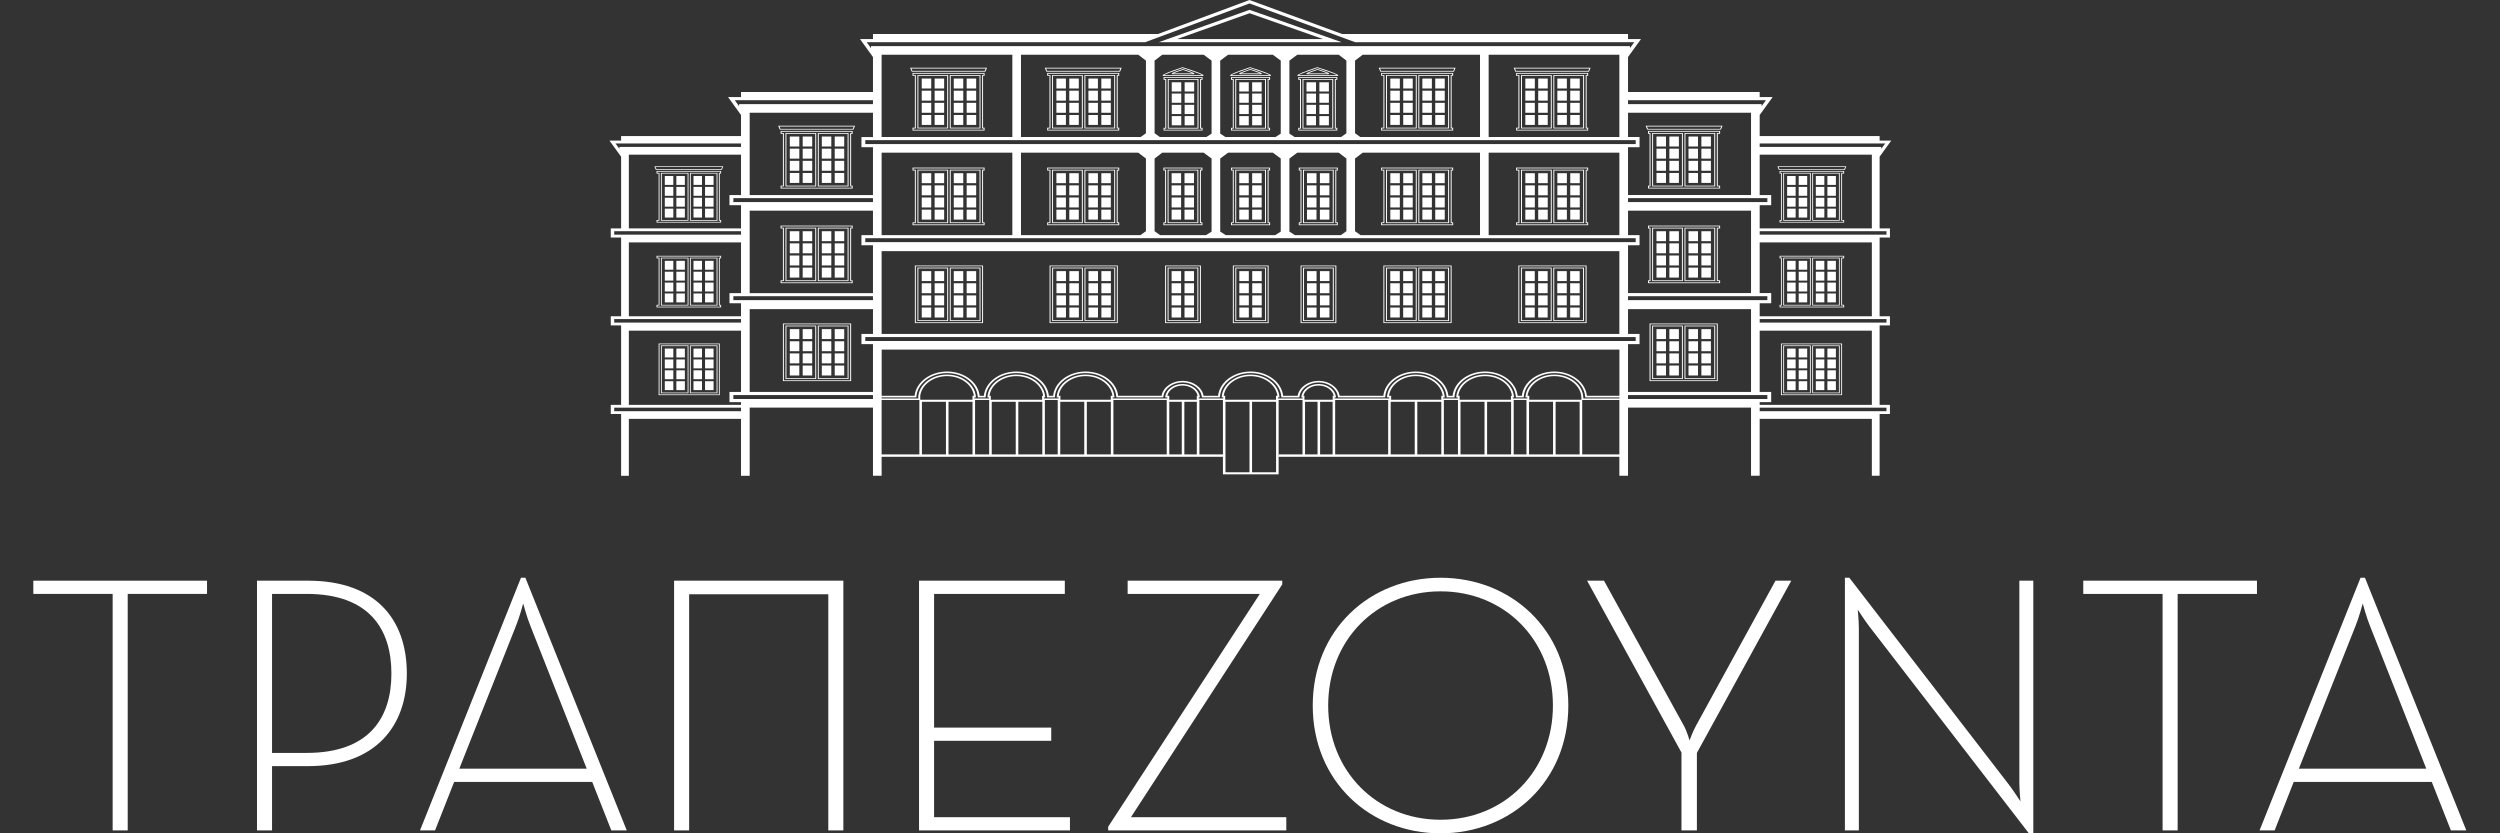 <?xml version="1.0" encoding="utf-8"?>
<svg version="1.1" id="Layer_1" xmlns="http://www.w3.org/2000/svg" xmlns:xlink="http://www.w3.org/1999/xlink" x="0px" y="0px"
	 width="300px" height="100px" viewBox="0 0 300 100" enable-background="new 0 0 300 100" xml:space="preserve">
<rect x="0" y="0" width="300" height="100" fill="#333333" stroke="none"/>
<g>
	<g>
		<path fill="#FFFFFF" d="M13.519,71.269H4v-1.587h20.844v1.587h-9.519v28.379h-1.807V71.269z"/>
		<path fill="#FFFFFF" d="M30.839,69.682h6.126c8.108,0,11.854,4.628,11.854,11.149c0,6.302-3.746,11.104-11.854,11.104h-4.319
			v7.712h-1.807V69.682z M36.788,90.35c7.535,0,10.181-4.229,10.181-9.519c0-5.332-2.646-9.563-10.181-9.563h-4.143V90.35H36.788z"
			/>
		<path fill="#FFFFFF" d="M62.518,69.33h0.528L75.21,99.647h-1.852l-2.293-5.816H54.498l-2.291,5.816H50.4L62.518,69.33z
			 M70.406,92.243l-6.743-17.097c-0.44-1.058-0.881-2.731-0.881-2.731s-0.441,1.674-0.881,2.731l-6.786,17.097H70.406z"/>
		<path fill="#FFFFFF" d="M80.89,69.682h20.313v29.966h-1.806V71.313H82.695v28.334H80.89V69.682z"/>
		<path fill="#FFFFFF" d="M110.284,69.682h17.494v1.587h-15.688V87.31h14.058v1.586h-14.058v9.166h16.305v1.586h-18.111V69.682z"/>
		<path fill="#FFFFFF" d="M132.98,99.207l18.2-27.938h-15.863v-1.587h18.553v0.442l-18.158,27.938h18.643v1.586H132.98V99.207z"/>
		<path fill="#FFFFFF" d="M157.529,84.665c0-9.122,6.875-15.335,15.335-15.335c8.462,0,15.335,6.213,15.335,15.335
			c0,9.121-6.873,15.335-15.335,15.335C164.404,100,157.529,93.786,157.529,84.665z M186.351,84.665
			c0-7.844-5.773-13.704-13.486-13.704c-7.711,0-13.484,5.86-13.484,13.704c0,7.843,5.773,13.704,13.484,13.704
			C180.577,98.369,186.351,92.508,186.351,84.665z"/>
		<path fill="#FFFFFF" d="M201.777,90.305l-11.326-20.623h2.028l9.563,17.363c0.396,0.704,0.705,1.806,0.705,1.806
			s0.396-1.102,0.794-1.806l9.517-17.363h1.896L203.627,90.35v9.298h-1.85V90.305z"/>
		<path fill="#FFFFFF" d="M224.298,75.146c-0.571-0.749-1.365-1.983-1.365-1.983s0.13,1.366,0.13,2.248v24.236h-1.674V69.33h0.53
			l19.17,24.854c0.571,0.749,1.364,1.982,1.364,1.982s-0.131-1.365-0.131-2.248V69.682h1.674V100h-0.529L224.298,75.146z"/>
		<path fill="#FFFFFF" d="M259.512,71.269h-9.521v-1.587h20.844v1.587h-9.518v28.379h-1.806V71.269z"/>
		<path fill="#FFFFFF" d="M283.265,69.33h0.529l12.163,30.317h-1.85l-2.294-5.816h-16.566l-2.291,5.816h-1.809L283.265,69.33z
			 M291.155,92.243l-6.743-17.097c-0.439-1.058-0.883-2.731-0.883-2.731s-0.439,1.674-0.879,2.731l-6.788,17.097H291.155z"/>
	</g>
	<path fill="#FFFFFF" d="M139.043,5.066h21.964l-11.064-3.886L139.043,5.066z M158.775,4.691h-17.53l8.7-3.101L158.775,4.691z"/>
	<path fill="#FFFFFF" d="M125.563,8.598h8.844l0.193-0.468h-9.229L125.563,8.598z M134.324,8.505h-8.676l-0.116-0.281h8.907
		L134.324,8.505z"/>
	<rect x="126.768" y="9.428" fill="#FFFFFF" width="1.141" height="1.192"/>
	<rect x="128.314" y="9.428" fill="#FFFFFF" width="1.14" height="1.192"/>
	<rect x="126.768" y="10.883" fill="#FFFFFF" width="1.141" height="1.193"/>
	<rect x="128.314" y="10.883" fill="#FFFFFF" width="1.14" height="1.193"/>
	<rect x="126.768" y="12.341" fill="#FFFFFF" width="1.141" height="1.192"/>
	<rect x="128.314" y="12.341" fill="#FFFFFF" width="1.14" height="1.192"/>
	<rect x="126.768" y="13.8" fill="#FFFFFF" width="1.141" height="1.19"/>
	<rect x="128.314" y="13.8" fill="#FFFFFF" width="1.14" height="1.19"/>
	<rect x="130.611" y="9.428" fill="#FFFFFF" width="1.139" height="1.192"/>
	<rect x="132.159" y="9.428" fill="#FFFFFF" width="1.139" height="1.192"/>
	<rect x="130.611" y="10.883" fill="#FFFFFF" width="1.139" height="1.193"/>
	<rect x="132.159" y="10.883" fill="#FFFFFF" width="1.139" height="1.193"/>
	<rect x="130.611" y="12.341" fill="#FFFFFF" width="1.139" height="1.192"/>
	<rect x="132.159" y="12.341" fill="#FFFFFF" width="1.139" height="1.192"/>
	<rect x="130.611" y="13.8" fill="#FFFFFF" width="1.139" height="1.19"/>
	<rect x="132.159" y="13.8" fill="#FFFFFF" width="1.139" height="1.19"/>
	<path fill="#FFFFFF" d="M125.664,9.099h0.277v6.221h-0.277v0.343h8.645V15.32h-0.183V9.099h0.183V8.756h-8.645V9.099z
		 M125.778,8.85h8.414v0.155h-0.184v6.408h0.184v0.156h-8.414v-0.156h0.279V9.005h-0.279V8.85z"/>
	<path fill="#FFFFFF" d="M129.938,9.005h-3.688v6.408h3.688V9.005z M129.821,15.32h-3.457V9.099h3.457V15.32z"/>
	<path fill="#FFFFFF" d="M133.818,9.005h-3.689v6.408h3.689V9.005z M133.704,15.32h-3.459V9.099h3.459V15.32z"/>
	<path fill="#FFFFFF" d="M109.404,8.598h8.845l0.191-0.468h-9.228L109.404,8.598z M118.166,8.505h-8.679l-0.113-0.281h8.907
		L118.166,8.505z"/>
	<rect x="110.609" y="9.428" fill="#FFFFFF" width="1.14" height="1.192"/>
	<rect x="112.155" y="9.428" fill="#FFFFFF" width="1.142" height="1.192"/>
	<rect x="110.609" y="10.883" fill="#FFFFFF" width="1.14" height="1.193"/>
	<rect x="112.155" y="10.883" fill="#FFFFFF" width="1.142" height="1.193"/>
	<rect x="110.609" y="12.341" fill="#FFFFFF" width="1.14" height="1.192"/>
	<rect x="112.155" y="12.341" fill="#FFFFFF" width="1.142" height="1.192"/>
	<rect x="110.609" y="13.8" fill="#FFFFFF" width="1.14" height="1.19"/>
	<rect x="112.155" y="13.8" fill="#FFFFFF" width="1.142" height="1.19"/>
	<rect x="114.453" y="9.428" fill="#FFFFFF" width="1.139" height="1.192"/>
	<rect x="115.999" y="9.428" fill="#FFFFFF" width="1.141" height="1.192"/>
	<rect x="114.453" y="10.883" fill="#FFFFFF" width="1.139" height="1.193"/>
	<rect x="115.999" y="10.883" fill="#FFFFFF" width="1.141" height="1.193"/>
	<rect x="114.453" y="12.341" fill="#FFFFFF" width="1.139" height="1.192"/>
	<rect x="115.999" y="12.341" fill="#FFFFFF" width="1.141" height="1.192"/>
	<rect x="114.453" y="13.8" fill="#FFFFFF" width="1.139" height="1.19"/>
	<rect x="115.999" y="13.8" fill="#FFFFFF" width="1.141" height="1.19"/>
	<path fill="#FFFFFF" d="M117.659,9.005h-3.688v6.408h3.688V9.005z M117.544,15.32h-3.457V9.099h3.457V15.32z"/>
	<path fill="#FFFFFF" d="M109.504,9.099h0.279v6.221h-0.279v0.343h8.646V15.32h-0.183V9.099h0.183V8.756h-8.646V9.099z
		 M109.619,8.85h8.415v0.155h-0.182v6.408h0.182v0.156h-8.415v-0.156h0.278V9.005h-0.278V8.85z"/>
	<path fill="#FFFFFF" d="M113.779,9.005h-3.688v6.408h3.688V9.005z M113.663,15.32h-3.459V9.099h3.459V15.32z"/>
	<path fill="#FFFFFF" d="M181.835,8.598h8.844l0.193-0.468h-9.228L181.835,8.598z M190.598,8.505h-8.679l-0.114-0.281h8.906
		L190.598,8.505z"/>
	<rect x="183.04" y="9.428" fill="#FFFFFF" width="1.14" height="1.192"/>
	<rect x="184.586" y="9.428" fill="#FFFFFF" width="1.142" height="1.192"/>
	<rect x="183.04" y="10.883" fill="#FFFFFF" width="1.14" height="1.193"/>
	<rect x="184.586" y="10.883" fill="#FFFFFF" width="1.142" height="1.193"/>
	<rect x="183.04" y="12.341" fill="#FFFFFF" width="1.14" height="1.192"/>
	<rect x="184.586" y="12.341" fill="#FFFFFF" width="1.142" height="1.192"/>
	<rect x="183.04" y="13.8" fill="#FFFFFF" width="1.14" height="1.19"/>
	<rect x="184.586" y="13.8" fill="#FFFFFF" width="1.142" height="1.19"/>
	<rect x="186.882" y="9.428" fill="#FFFFFF" width="1.142" height="1.192"/>
	<rect x="188.43" y="9.428" fill="#FFFFFF" width="1.14" height="1.192"/>
	<rect x="186.882" y="10.883" fill="#FFFFFF" width="1.142" height="1.193"/>
	<rect x="188.43" y="10.883" fill="#FFFFFF" width="1.14" height="1.193"/>
	<rect x="186.882" y="12.341" fill="#FFFFFF" width="1.142" height="1.192"/>
	<rect x="188.43" y="12.341" fill="#FFFFFF" width="1.14" height="1.192"/>
	<rect x="186.882" y="13.8" fill="#FFFFFF" width="1.142" height="1.19"/>
	<rect x="188.43" y="13.8" fill="#FFFFFF" width="1.14" height="1.19"/>
	<path fill="#FFFFFF" d="M186.211,9.005h-3.689v6.408h3.689V9.005z M186.095,15.32h-3.458V9.099h3.458V15.32z"/>
	<path fill="#FFFFFF" d="M181.935,9.099h0.278v6.221h-0.278v0.343h8.645V15.32h-0.182V9.099h0.182V8.756h-8.645V9.099z
		 M182.051,8.85h8.415v0.155h-0.182v6.408h0.182v0.156h-8.415v-0.156h0.277V9.005h-0.277V8.85z"/>
	<path fill="#FFFFFF" d="M190.091,9.005h-3.689v6.408h3.689V9.005z M189.975,15.32h-3.458V9.099h3.458V15.32z"/>
	<path fill="#FFFFFF" d="M165.635,8.598h8.844l0.193-0.468h-9.228L165.635,8.598z M174.396,8.505h-8.677l-0.116-0.281h8.909
		L174.396,8.505z"/>
	<rect x="166.839" y="9.428" fill="#FFFFFF" width="1.141" height="1.192"/>
	<rect x="168.387" y="9.428" fill="#FFFFFF" width="1.139" height="1.192"/>
	<rect x="166.839" y="10.883" fill="#FFFFFF" width="1.141" height="1.193"/>
	<rect x="168.387" y="10.883" fill="#FFFFFF" width="1.139" height="1.193"/>
	<rect x="166.839" y="12.341" fill="#FFFFFF" width="1.141" height="1.192"/>
	<rect x="168.387" y="12.341" fill="#FFFFFF" width="1.139" height="1.192"/>
	<rect x="166.839" y="13.8" fill="#FFFFFF" width="1.141" height="1.19"/>
	<rect x="168.387" y="13.8" fill="#FFFFFF" width="1.139" height="1.19"/>
	<rect x="170.683" y="9.428" fill="#FFFFFF" width="1.141" height="1.192"/>
	<rect x="172.229" y="9.428" fill="#FFFFFF" width="1.14" height="1.192"/>
	<rect x="170.683" y="10.883" fill="#FFFFFF" width="1.141" height="1.193"/>
	<rect x="172.229" y="10.883" fill="#FFFFFF" width="1.14" height="1.193"/>
	<rect x="170.683" y="12.341" fill="#FFFFFF" width="1.141" height="1.192"/>
	<rect x="172.229" y="12.341" fill="#FFFFFF" width="1.14" height="1.192"/>
	<rect x="170.683" y="13.8" fill="#FFFFFF" width="1.141" height="1.19"/>
	<rect x="172.229" y="13.8" fill="#FFFFFF" width="1.14" height="1.19"/>
	<path fill="#FFFFFF" d="M173.891,9.005h-3.689v6.408h3.689V9.005z M173.775,15.32h-3.46V9.099h3.46V15.32z"/>
	<path fill="#FFFFFF" d="M165.734,9.099h0.279v6.221h-0.279v0.343h8.646V15.32h-0.184V9.099h0.184V8.756h-8.646V9.099z
		 M165.849,8.85h8.417v0.155h-0.184v6.408h0.184v0.156h-8.417v-0.156h0.28V9.005h-0.28V8.85z"/>
	<path fill="#FFFFFF" d="M170.009,9.005h-3.689v6.408h3.689V9.005z M169.895,15.32h-3.459V9.099h3.459V15.32z"/>
	<rect x="126.768" y="20.786" fill="#FFFFFF" width="1.141" height="1.194"/>
	<rect x="128.314" y="20.786" fill="#FFFFFF" width="1.14" height="1.194"/>
	<rect x="126.768" y="22.245" fill="#FFFFFF" width="1.141" height="1.191"/>
	<rect x="128.314" y="22.245" fill="#FFFFFF" width="1.14" height="1.191"/>
	<rect x="126.768" y="23.702" fill="#FFFFFF" width="1.141" height="1.193"/>
	<rect x="128.314" y="23.702" fill="#FFFFFF" width="1.14" height="1.193"/>
	<rect x="126.768" y="25.159" fill="#FFFFFF" width="1.141" height="1.192"/>
	<rect x="128.314" y="25.159" fill="#FFFFFF" width="1.14" height="1.192"/>
	<rect x="130.611" y="20.786" fill="#FFFFFF" width="1.139" height="1.194"/>
	<rect x="132.159" y="20.786" fill="#FFFFFF" width="1.139" height="1.194"/>
	<rect x="130.611" y="22.245" fill="#FFFFFF" width="1.139" height="1.191"/>
	<rect x="132.159" y="22.245" fill="#FFFFFF" width="1.139" height="1.191"/>
	<rect x="130.611" y="23.702" fill="#FFFFFF" width="1.139" height="1.193"/>
	<rect x="132.159" y="23.702" fill="#FFFFFF" width="1.139" height="1.193"/>
	<rect x="130.611" y="25.159" fill="#FFFFFF" width="1.139" height="1.192"/>
	<rect x="132.159" y="25.159" fill="#FFFFFF" width="1.139" height="1.192"/>
	<path fill="#FFFFFF" d="M125.664,20.46h0.277v6.219h-0.277v0.346h8.645v-0.346h-0.183V20.46h0.183v-0.345h-8.645V20.46z
		 M125.778,20.208h8.414v0.157h-0.184v6.408h0.184v0.156h-8.414v-0.156h0.279v-6.408h-0.279V20.208z"/>
	<path fill="#FFFFFF" d="M133.818,20.365h-3.689v6.408h3.689V20.365z M133.704,26.679h-3.459V20.46h3.459V26.679z"/>
	<path fill="#FFFFFF" d="M129.938,20.365h-3.688v6.408h3.688V20.365z M129.821,26.679h-3.457V20.46h3.457V26.679z"/>
	<rect x="110.609" y="20.786" fill="#FFFFFF" width="1.14" height="1.194"/>
	<rect x="112.155" y="20.786" fill="#FFFFFF" width="1.142" height="1.194"/>
	<rect x="110.609" y="22.245" fill="#FFFFFF" width="1.14" height="1.191"/>
	<rect x="112.155" y="22.245" fill="#FFFFFF" width="1.142" height="1.191"/>
	<rect x="110.609" y="23.702" fill="#FFFFFF" width="1.14" height="1.193"/>
	<rect x="112.155" y="23.702" fill="#FFFFFF" width="1.142" height="1.193"/>
	<rect x="110.609" y="25.159" fill="#FFFFFF" width="1.14" height="1.192"/>
	<rect x="112.155" y="25.159" fill="#FFFFFF" width="1.142" height="1.192"/>
	<rect x="114.453" y="20.786" fill="#FFFFFF" width="1.139" height="1.194"/>
	<rect x="115.999" y="20.786" fill="#FFFFFF" width="1.141" height="1.194"/>
	<rect x="114.453" y="22.245" fill="#FFFFFF" width="1.139" height="1.191"/>
	<rect x="115.999" y="22.245" fill="#FFFFFF" width="1.141" height="1.191"/>
	<rect x="114.453" y="23.702" fill="#FFFFFF" width="1.139" height="1.193"/>
	<rect x="115.999" y="23.702" fill="#FFFFFF" width="1.141" height="1.193"/>
	<rect x="114.453" y="25.159" fill="#FFFFFF" width="1.139" height="1.192"/>
	<rect x="115.999" y="25.159" fill="#FFFFFF" width="1.141" height="1.192"/>
	<path fill="#FFFFFF" d="M113.779,20.365h-3.688v6.408h3.688V20.365z M113.663,26.679h-3.459V20.46h3.459V26.679z"/>
	<path fill="#FFFFFF" d="M109.504,20.46h0.279v6.219h-0.279v0.346h8.646v-0.346h-0.183V20.46h0.183v-0.345h-8.646V20.46z
		 M109.619,20.208h8.415v0.157h-0.182v6.408h0.182v0.156h-8.415v-0.156h0.278v-6.408h-0.278V20.208z"/>
	<path fill="#FFFFFF" d="M117.659,20.365h-3.688v6.408h3.688V20.365z M117.544,26.679h-3.457V20.46h3.457V26.679z"/>
	<rect x="183.04" y="20.786" fill="#FFFFFF" width="1.14" height="1.194"/>
	<rect x="184.586" y="20.786" fill="#FFFFFF" width="1.142" height="1.194"/>
	<rect x="183.04" y="22.245" fill="#FFFFFF" width="1.14" height="1.191"/>
	<rect x="184.586" y="22.245" fill="#FFFFFF" width="1.142" height="1.191"/>
	<rect x="183.04" y="23.702" fill="#FFFFFF" width="1.14" height="1.193"/>
	<rect x="184.586" y="23.702" fill="#FFFFFF" width="1.142" height="1.193"/>
	<rect x="183.04" y="25.159" fill="#FFFFFF" width="1.14" height="1.192"/>
	<rect x="184.586" y="25.159" fill="#FFFFFF" width="1.142" height="1.192"/>
	<rect x="186.882" y="20.786" fill="#FFFFFF" width="1.142" height="1.194"/>
	<rect x="188.43" y="20.786" fill="#FFFFFF" width="1.14" height="1.194"/>
	<rect x="186.882" y="22.245" fill="#FFFFFF" width="1.142" height="1.191"/>
	<rect x="188.43" y="22.245" fill="#FFFFFF" width="1.14" height="1.191"/>
	<rect x="186.882" y="23.702" fill="#FFFFFF" width="1.142" height="1.193"/>
	<rect x="188.43" y="23.702" fill="#FFFFFF" width="1.14" height="1.193"/>
	<rect x="186.882" y="25.159" fill="#FFFFFF" width="1.142" height="1.192"/>
	<rect x="188.43" y="25.159" fill="#FFFFFF" width="1.14" height="1.192"/>
	<path fill="#FFFFFF" d="M190.091,20.365h-3.689v6.408h3.689V20.365z M189.975,26.679h-3.458V20.46h3.458V26.679z"/>
	<path fill="#FFFFFF" d="M186.211,20.365h-3.689v6.408h3.689V20.365z M186.095,26.679h-3.458V20.46h3.458V26.679z"/>
	<path fill="#FFFFFF" d="M181.935,20.46h0.278v6.219h-0.278v0.346h8.645v-0.346h-0.182V20.46h0.182v-0.345h-8.645V20.46z
		 M182.051,20.208h8.415v0.157h-0.182v6.408h0.182v0.156h-8.415v-0.156h0.277v-6.408h-0.277V20.208z"/>
	<rect x="166.839" y="20.786" fill="#FFFFFF" width="1.141" height="1.194"/>
	<rect x="168.387" y="20.786" fill="#FFFFFF" width="1.139" height="1.194"/>
	<rect x="166.839" y="22.245" fill="#FFFFFF" width="1.141" height="1.191"/>
	<rect x="168.387" y="22.245" fill="#FFFFFF" width="1.139" height="1.191"/>
	<rect x="166.839" y="23.702" fill="#FFFFFF" width="1.141" height="1.193"/>
	<rect x="168.387" y="23.702" fill="#FFFFFF" width="1.139" height="1.193"/>
	<rect x="166.839" y="25.159" fill="#FFFFFF" width="1.141" height="1.192"/>
	<rect x="168.387" y="25.159" fill="#FFFFFF" width="1.139" height="1.192"/>
	<rect x="170.683" y="20.786" fill="#FFFFFF" width="1.141" height="1.194"/>
	<rect x="172.229" y="20.786" fill="#FFFFFF" width="1.14" height="1.194"/>
	<rect x="170.683" y="22.245" fill="#FFFFFF" width="1.141" height="1.191"/>
	<rect x="172.229" y="22.245" fill="#FFFFFF" width="1.14" height="1.191"/>
	<rect x="170.683" y="23.702" fill="#FFFFFF" width="1.141" height="1.193"/>
	<rect x="172.229" y="23.702" fill="#FFFFFF" width="1.14" height="1.193"/>
	<rect x="170.683" y="25.159" fill="#FFFFFF" width="1.141" height="1.192"/>
	<rect x="172.229" y="25.159" fill="#FFFFFF" width="1.14" height="1.192"/>
	<path fill="#FFFFFF" d="M173.891,20.365h-3.689v6.408h3.689V20.365z M173.775,26.679h-3.457V20.46h3.457V26.679z"/>
	<path fill="#FFFFFF" d="M165.734,20.46h0.279v6.219h-0.279v0.346h8.646v-0.346h-0.183V20.46h0.183v-0.345h-8.646V20.46z
		 M165.849,20.208h8.417v0.157h-0.184v6.408h0.184v0.156h-8.417v-0.156h0.28v-6.408h-0.28V20.208z"/>
	<path fill="#FFFFFF" d="M170.011,20.365h-3.691v6.408h3.691V20.365z M169.895,26.679h-3.459V20.46h3.459V26.679z"/>
	<rect x="140.61" y="9.875" fill="#FFFFFF" width="1.142" height="1.106"/>
	<rect x="142.158" y="9.875" fill="#FFFFFF" width="1.141" height="1.106"/>
	<rect x="140.61" y="11.227" fill="#FFFFFF" width="1.142" height="1.106"/>
	<rect x="142.158" y="11.227" fill="#FFFFFF" width="1.141" height="1.106"/>
	<rect x="140.61" y="12.58" fill="#FFFFFF" width="1.142" height="1.106"/>
	<rect x="142.158" y="12.58" fill="#FFFFFF" width="1.141" height="1.106"/>
	<rect x="140.61" y="13.931" fill="#FFFFFF" width="1.142" height="1.106"/>
	<rect x="142.158" y="13.931" fill="#FFFFFF" width="1.141" height="1.106"/>
	<path fill="#FFFFFF" d="M139.628,9.573h0.208v5.764h-0.208v0.326h4.681v-0.326h-0.181V9.573h0.181V9.248h-4.681V9.573z
		 M139.742,9.341h4.453V9.48h-0.184v5.952h0.184v0.138h-4.453v-0.138h0.209V9.48h-0.209V9.341z"/>
	<path fill="#FFFFFF" d="M143.819,9.48h-3.689v5.952h3.689V9.48z M143.703,15.337h-3.458V9.573h3.458V15.337z"/>
	<path fill="#FFFFFF" d="M141.931,8.071l-0.021-0.006l-0.022,0.007c-1.606,0.53-2.405,0.862-2.376,0.986
		c0.015,0.06,0.114,0.06,0.15,0.06h4.611c0.037,0,0.139,0,0.152-0.06C144.454,8.932,143.615,8.601,141.931,8.071z M144.272,9.024
		h-4.611c-0.001,0-0.004,0-0.007,0c0.201-0.138,1.256-0.529,2.255-0.858c1.045,0.329,2.15,0.719,2.368,0.858
		C144.276,9.024,144.273,9.024,144.272,9.024z"/>
	<path fill="#FFFFFF" d="M140.606,8.85c0.007,0.032,0.044,0.05,0.106,0.05h2.509c0.064,0,0.101-0.018,0.107-0.05
		c0.01-0.043,0.028-0.119-1.372-0.56l-0.021-0.007l-0.022,0.007C140.578,8.73,140.597,8.807,140.606,8.85z M141.936,8.383
		c0.482,0.152,0.993,0.329,1.198,0.423h-2.337C140.989,8.712,141.477,8.536,141.936,8.383z"/>
	<rect x="140.593" y="20.786" fill="#FFFFFF" width="1.139" height="1.194"/>
	<rect x="142.141" y="20.786" fill="#FFFFFF" width="1.139" height="1.194"/>
	<rect x="140.593" y="22.245" fill="#FFFFFF" width="1.139" height="1.192"/>
	<rect x="142.141" y="22.245" fill="#FFFFFF" width="1.139" height="1.192"/>
	<rect x="140.593" y="23.702" fill="#FFFFFF" width="1.139" height="1.193"/>
	<rect x="142.141" y="23.702" fill="#FFFFFF" width="1.139" height="1.193"/>
	<rect x="140.593" y="25.159" fill="#FFFFFF" width="1.139" height="1.192"/>
	<rect x="142.141" y="25.159" fill="#FFFFFF" width="1.139" height="1.192"/>
	<path fill="#FFFFFF" d="M139.606,20.46h0.207v6.219h-0.207v0.346h4.683v-0.346h-0.183V20.46h0.183v-0.345h-4.683V20.46z
		 M139.723,20.208h4.451v0.157h-0.184v6.408h0.184v0.156h-4.451v-0.156h0.207v-6.408h-0.207V20.208z"/>
	<path fill="#FFFFFF" d="M143.8,20.365h-3.689v6.408h3.689V20.365z M143.686,26.679h-3.46V20.46h3.46V26.679z"/>
	<rect x="148.711" y="20.786" fill="#FFFFFF" width="1.141" height="1.194"/>
	<rect x="150.258" y="20.786" fill="#FFFFFF" width="1.142" height="1.194"/>
	<rect x="148.711" y="22.244" fill="#FFFFFF" width="1.141" height="1.192"/>
	<rect x="150.258" y="22.244" fill="#FFFFFF" width="1.142" height="1.192"/>
	<rect x="148.711" y="23.702" fill="#FFFFFF" width="1.141" height="1.193"/>
	<rect x="150.258" y="23.702" fill="#FFFFFF" width="1.142" height="1.193"/>
	<rect x="148.711" y="25.159" fill="#FFFFFF" width="1.141" height="1.192"/>
	<rect x="150.258" y="25.159" fill="#FFFFFF" width="1.142" height="1.192"/>
	<path fill="#FFFFFF" d="M151.919,20.365h-3.688v6.408h3.688V20.365z M151.804,26.679h-3.458v-6.22h3.458V26.679z"/>
	<path fill="#FFFFFF" d="M147.725,20.459h0.21v6.22h-0.21v0.346h4.685v-0.346h-0.182v-6.22h0.182v-0.344h-4.685V20.459z
		 M147.843,20.208h4.451v0.157h-0.182v6.408h0.182v0.156h-4.451v-0.156h0.207v-6.408h-0.207V20.208z"/>
	<rect x="156.838" y="20.786" fill="#FFFFFF" width="1.142" height="1.194"/>
	<rect x="158.386" y="20.786" fill="#FFFFFF" width="1.141" height="1.194"/>
	<rect x="156.838" y="22.245" fill="#FFFFFF" width="1.142" height="1.192"/>
	<rect x="158.386" y="22.245" fill="#FFFFFF" width="1.141" height="1.192"/>
	<rect x="156.838" y="23.702" fill="#FFFFFF" width="1.142" height="1.193"/>
	<rect x="158.386" y="23.702" fill="#FFFFFF" width="1.141" height="1.193"/>
	<rect x="156.838" y="25.159" fill="#FFFFFF" width="1.142" height="1.192"/>
	<rect x="158.386" y="25.159" fill="#FFFFFF" width="1.141" height="1.192"/>
	<path fill="#FFFFFF" d="M155.854,20.46h0.208v6.219h-0.208v0.346h4.683v-0.346h-0.185V20.46h0.185v-0.345h-4.683V20.46z
		 M155.97,20.208h4.453v0.157h-0.184v6.408h0.184v0.156h-4.453v-0.156h0.209v-6.408h-0.209V20.208z"/>
	<path fill="#FFFFFF" d="M160.047,20.365h-3.689v6.408h3.689V20.365z M159.931,26.679h-3.458V20.46h3.458V26.679z"/>
	<rect x="110.609" y="32.536" fill="#FFFFFF" width="1.14" height="1.192"/>
	<rect x="112.155" y="32.536" fill="#FFFFFF" width="1.142" height="1.192"/>
	<rect x="110.609" y="33.992" fill="#FFFFFF" width="1.14" height="1.193"/>
	<rect x="112.155" y="33.992" fill="#FFFFFF" width="1.142" height="1.193"/>
	<rect x="110.609" y="35.45" fill="#FFFFFF" width="1.14" height="1.192"/>
	<rect x="112.155" y="35.45" fill="#FFFFFF" width="1.142" height="1.192"/>
	<rect x="110.609" y="36.908" fill="#FFFFFF" width="1.14" height="1.192"/>
	<rect x="112.155" y="36.908" fill="#FFFFFF" width="1.142" height="1.192"/>
	<rect x="114.453" y="32.536" fill="#FFFFFF" width="1.139" height="1.192"/>
	<rect x="115.999" y="32.536" fill="#FFFFFF" width="1.141" height="1.192"/>
	<rect x="114.453" y="33.992" fill="#FFFFFF" width="1.139" height="1.193"/>
	<rect x="115.999" y="33.992" fill="#FFFFFF" width="1.141" height="1.193"/>
	<rect x="114.453" y="35.45" fill="#FFFFFF" width="1.139" height="1.192"/>
	<rect x="115.999" y="35.45" fill="#FFFFFF" width="1.141" height="1.192"/>
	<rect x="114.453" y="36.908" fill="#FFFFFF" width="1.139" height="1.192"/>
	<rect x="115.999" y="36.908" fill="#FFFFFF" width="1.141" height="1.192"/>
	<path fill="#FFFFFF" d="M113.971,38.521h3.688v-6.408h-3.688V38.521z M114.087,32.209h3.457v6.22h-3.457V32.209z"/>
	<path fill="#FFFFFF" d="M109.783,38.771h8.184v-6.907h-8.184V38.771z M109.897,31.955h7.955v6.723h-7.955V31.955z"/>
	<path fill="#FFFFFF" d="M110.091,38.521h3.688v-6.408h-3.688V38.521z M110.204,32.209h3.459v6.22h-3.459V32.209z"/>
	<rect x="126.776" y="32.536" fill="#FFFFFF" width="1.14" height="1.192"/>
	<rect x="128.322" y="32.536" fill="#FFFFFF" width="1.142" height="1.192"/>
	<rect x="126.776" y="33.992" fill="#FFFFFF" width="1.14" height="1.193"/>
	<rect x="128.322" y="33.992" fill="#FFFFFF" width="1.142" height="1.193"/>
	<rect x="126.776" y="35.45" fill="#FFFFFF" width="1.14" height="1.192"/>
	<rect x="128.322" y="35.45" fill="#FFFFFF" width="1.142" height="1.192"/>
	<rect x="126.776" y="36.908" fill="#FFFFFF" width="1.14" height="1.192"/>
	<rect x="128.322" y="36.908" fill="#FFFFFF" width="1.142" height="1.192"/>
	<rect x="130.619" y="32.536" fill="#FFFFFF" width="1.14" height="1.192"/>
	<rect x="132.166" y="32.536" fill="#FFFFFF" width="1.139" height="1.192"/>
	<rect x="130.619" y="33.992" fill="#FFFFFF" width="1.14" height="1.193"/>
	<rect x="132.166" y="33.992" fill="#FFFFFF" width="1.139" height="1.193"/>
	<rect x="130.619" y="35.45" fill="#FFFFFF" width="1.14" height="1.192"/>
	<rect x="132.166" y="35.45" fill="#FFFFFF" width="1.139" height="1.192"/>
	<rect x="130.619" y="36.908" fill="#FFFFFF" width="1.14" height="1.192"/>
	<rect x="132.166" y="36.908" fill="#FFFFFF" width="1.139" height="1.192"/>
	<path fill="#FFFFFF" d="M134.134,31.864h-8.185v6.907h8.185V31.864z M134.021,38.678h-7.956v-6.723h7.956V38.678z"/>
	<path fill="#FFFFFF" d="M133.826,32.113h-3.688v6.408h3.688V32.113z M133.712,38.429h-3.458v-6.22h3.458V38.429z"/>
	<path fill="#FFFFFF" d="M129.946,32.113h-3.688v6.408h3.688V32.113z M129.829,38.429h-3.456v-6.22h3.456V38.429z"/>
	<rect x="166.834" y="32.536" fill="#FFFFFF" width="1.14" height="1.192"/>
	<rect x="168.381" y="32.536" fill="#FFFFFF" width="1.141" height="1.192"/>
	<rect x="166.834" y="33.992" fill="#FFFFFF" width="1.14" height="1.193"/>
	<rect x="168.381" y="33.992" fill="#FFFFFF" width="1.141" height="1.193"/>
	<rect x="166.834" y="35.45" fill="#FFFFFF" width="1.14" height="1.192"/>
	<rect x="168.381" y="35.45" fill="#FFFFFF" width="1.141" height="1.192"/>
	<rect x="166.834" y="36.908" fill="#FFFFFF" width="1.14" height="1.192"/>
	<rect x="168.381" y="36.908" fill="#FFFFFF" width="1.141" height="1.192"/>
	<rect x="170.677" y="32.536" fill="#FFFFFF" width="1.141" height="1.192"/>
	<rect x="172.224" y="32.536" fill="#FFFFFF" width="1.142" height="1.192"/>
	<rect x="170.677" y="33.992" fill="#FFFFFF" width="1.141" height="1.193"/>
	<rect x="172.224" y="33.992" fill="#FFFFFF" width="1.142" height="1.193"/>
	<rect x="170.677" y="35.45" fill="#FFFFFF" width="1.141" height="1.192"/>
	<rect x="172.224" y="35.45" fill="#FFFFFF" width="1.142" height="1.192"/>
	<rect x="170.677" y="36.908" fill="#FFFFFF" width="1.141" height="1.192"/>
	<rect x="172.224" y="36.908" fill="#FFFFFF" width="1.142" height="1.192"/>
	<path fill="#FFFFFF" d="M174.194,31.864h-8.186v6.907h8.186V31.864z M174.078,38.678h-7.956v-6.723h7.956V38.678z"/>
	<path fill="#FFFFFF" d="M170.005,32.113h-3.689v6.408h3.689V32.113z M169.89,38.429h-3.458v-6.22h3.458V38.429z"/>
	<path fill="#FFFFFF" d="M173.886,32.113h-3.689v6.408h3.689V32.113z M173.77,38.429h-3.458v-6.22h3.458V38.429z"/>
	<rect x="183.031" y="32.536" fill="#FFFFFF" width="1.139" height="1.192"/>
	<rect x="184.577" y="32.536" fill="#FFFFFF" width="1.142" height="1.192"/>
	<rect x="183.031" y="33.992" fill="#FFFFFF" width="1.139" height="1.193"/>
	<rect x="184.577" y="33.992" fill="#FFFFFF" width="1.142" height="1.193"/>
	<rect x="183.031" y="35.45" fill="#FFFFFF" width="1.139" height="1.192"/>
	<rect x="184.577" y="35.45" fill="#FFFFFF" width="1.142" height="1.192"/>
	<rect x="183.031" y="36.908" fill="#FFFFFF" width="1.139" height="1.192"/>
	<rect x="184.577" y="36.908" fill="#FFFFFF" width="1.142" height="1.192"/>
	<rect x="186.873" y="32.536" fill="#FFFFFF" width="1.139" height="1.192"/>
	<rect x="188.421" y="32.536" fill="#FFFFFF" width="1.139" height="1.192"/>
	<rect x="186.873" y="33.992" fill="#FFFFFF" width="1.139" height="1.193"/>
	<rect x="188.421" y="33.992" fill="#FFFFFF" width="1.139" height="1.193"/>
	<rect x="186.873" y="35.45" fill="#FFFFFF" width="1.139" height="1.192"/>
	<rect x="188.421" y="35.45" fill="#FFFFFF" width="1.139" height="1.192"/>
	<rect x="186.873" y="36.908" fill="#FFFFFF" width="1.139" height="1.192"/>
	<rect x="188.421" y="36.908" fill="#FFFFFF" width="1.139" height="1.192"/>
	<path fill="#FFFFFF" d="M186.199,32.113h-3.688v6.408h3.688V32.113z M186.086,38.429h-3.46v-6.22h3.46V38.429z"/>
	<path fill="#FFFFFF" d="M190.389,31.864h-8.184v6.907h8.184V31.864z M190.272,38.678h-7.953v-6.723h7.953V38.678z"/>
	<path fill="#FFFFFF" d="M190.082,32.113h-3.689v6.408h3.689V32.113z M189.966,38.429h-3.458v-6.22h3.458V38.429z"/>
	<rect x="140.593" y="32.536" fill="#FFFFFF" width="1.139" height="1.192"/>
	<rect x="142.141" y="32.536" fill="#FFFFFF" width="1.139" height="1.192"/>
	<rect x="140.593" y="33.992" fill="#FFFFFF" width="1.139" height="1.193"/>
	<rect x="142.141" y="33.992" fill="#FFFFFF" width="1.139" height="1.193"/>
	<rect x="140.593" y="35.45" fill="#FFFFFF" width="1.139" height="1.192"/>
	<rect x="142.141" y="35.45" fill="#FFFFFF" width="1.139" height="1.192"/>
	<rect x="140.593" y="36.908" fill="#FFFFFF" width="1.139" height="1.192"/>
	<rect x="142.141" y="36.908" fill="#FFFFFF" width="1.139" height="1.192"/>
	<path fill="#FFFFFF" d="M143.8,32.113h-3.689v6.408h3.689V32.113z M143.686,38.429h-3.46v-6.22h3.46V38.429z"/>
	<path fill="#FFFFFF" d="M144.106,31.864h-4.293v6.909h4.293V31.864z M143.99,38.679h-4.061v-6.724h4.061V38.679z"/>
	<rect x="148.72" y="32.536" fill="#FFFFFF" width="1.139" height="1.192"/>
	<rect x="150.266" y="32.536" fill="#FFFFFF" width="1.141" height="1.192"/>
	<rect x="148.72" y="33.992" fill="#FFFFFF" width="1.139" height="1.193"/>
	<rect x="150.266" y="33.992" fill="#FFFFFF" width="1.141" height="1.193"/>
	<rect x="148.72" y="35.45" fill="#FFFFFF" width="1.139" height="1.192"/>
	<rect x="150.266" y="35.45" fill="#FFFFFF" width="1.141" height="1.192"/>
	<rect x="148.72" y="36.908" fill="#FFFFFF" width="1.139" height="1.192"/>
	<rect x="150.266" y="36.908" fill="#FFFFFF" width="1.141" height="1.192"/>
	<path fill="#FFFFFF" d="M151.928,32.113h-3.688v6.408h3.688V32.113z M151.813,38.429h-3.459v-6.22h3.459V38.429z"/>
	<path fill="#FFFFFF" d="M152.235,31.864h-4.293v6.909h4.293V31.864z M152.119,38.679h-4.061v-6.724h4.061V38.679z"/>
	<rect x="156.845" y="32.536" fill="#FFFFFF" width="1.141" height="1.192"/>
	<rect x="158.392" y="32.536" fill="#FFFFFF" width="1.142" height="1.192"/>
	<rect x="156.845" y="33.992" fill="#FFFFFF" width="1.141" height="1.193"/>
	<rect x="158.392" y="33.992" fill="#FFFFFF" width="1.142" height="1.193"/>
	<rect x="156.845" y="35.45" fill="#FFFFFF" width="1.141" height="1.192"/>
	<rect x="158.392" y="35.45" fill="#FFFFFF" width="1.142" height="1.192"/>
	<rect x="156.845" y="36.908" fill="#FFFFFF" width="1.141" height="1.192"/>
	<rect x="158.392" y="36.908" fill="#FFFFFF" width="1.142" height="1.192"/>
	<path fill="#FFFFFF" d="M160.362,31.864h-4.293v6.909h4.293V31.864z M160.246,38.679h-4.063v-6.724h4.063V38.679z"/>
	<path fill="#FFFFFF" d="M160.054,32.113h-3.688v6.408h3.688V32.113z M159.938,38.429h-3.456v-6.22h3.456V38.429z"/>
	<rect x="148.711" y="9.875" fill="#FFFFFF" width="1.141" height="1.106"/>
	<rect x="150.258" y="9.875" fill="#FFFFFF" width="1.142" height="1.106"/>
	<rect x="148.711" y="11.227" fill="#FFFFFF" width="1.141" height="1.106"/>
	<rect x="150.258" y="11.227" fill="#FFFFFF" width="1.142" height="1.106"/>
	<rect x="148.711" y="12.58" fill="#FFFFFF" width="1.141" height="1.106"/>
	<rect x="150.258" y="12.58" fill="#FFFFFF" width="1.142" height="1.106"/>
	<rect x="148.711" y="13.931" fill="#FFFFFF" width="1.141" height="1.106"/>
	<rect x="150.258" y="13.931" fill="#FFFFFF" width="1.142" height="1.106"/>
	<path fill="#FFFFFF" d="M151.919,9.48h-3.688v5.952h3.688V9.48z M151.804,15.337h-3.458V9.573h3.458V15.337z"/>
	<path fill="#FFFFFF" d="M147.725,9.573h0.21v5.764h-0.21v0.326h4.685v-0.326h-0.182V9.573h0.182V9.248h-4.685V9.573z
		 M147.843,9.341h4.451V9.48h-0.182v5.952h0.182v0.138h-4.451v-0.138h0.207V9.48h-0.207V9.341z"/>
	<path fill="#FFFFFF" d="M150.029,8.071l-0.021-0.006l-0.021,0.007c-1.606,0.53-2.406,0.862-2.376,0.986
		c0.014,0.06,0.112,0.06,0.148,0.06h4.613c0.036,0,0.139,0,0.151-0.06C152.552,8.932,151.715,8.601,150.029,8.071z M152.373,9.024
		h-4.613c-0.001,0-0.004,0-0.006,0c0.201-0.138,1.257-0.529,2.256-0.858c1.045,0.329,2.15,0.719,2.368,0.858
		C152.376,9.024,152.374,9.024,152.373,9.024z"/>
	<path fill="#FFFFFF" d="M148.707,8.85c0.007,0.032,0.042,0.05,0.104,0.05h2.51c0.064,0,0.101-0.018,0.108-0.05
		c0.009-0.043,0.028-0.119-1.373-0.56l-0.021-0.007l-0.022,0.007C148.678,8.73,148.695,8.807,148.707,8.85z M150.036,8.383
		c0.481,0.152,0.993,0.329,1.196,0.423h-2.337C149.088,8.712,149.575,8.536,150.036,8.383z"/>
	<rect x="156.779" y="9.875" fill="#FFFFFF" width="1.141" height="1.106"/>
	<rect x="158.326" y="9.875" fill="#FFFFFF" width="1.14" height="1.106"/>
	<rect x="156.779" y="11.227" fill="#FFFFFF" width="1.141" height="1.106"/>
	<rect x="158.326" y="11.227" fill="#FFFFFF" width="1.14" height="1.106"/>
	<rect x="156.779" y="12.58" fill="#FFFFFF" width="1.141" height="1.106"/>
	<rect x="158.326" y="12.58" fill="#FFFFFF" width="1.14" height="1.106"/>
	<rect x="156.779" y="13.931" fill="#FFFFFF" width="1.141" height="1.106"/>
	<rect x="158.326" y="13.931" fill="#FFFFFF" width="1.14" height="1.106"/>
	<path fill="#FFFFFF" d="M159.988,9.48h-3.688v5.952h3.688V9.48z M159.872,15.337h-3.457V9.573h3.457V15.337z"/>
	<path fill="#FFFFFF" d="M155.795,9.573h0.208v5.764h-0.208v0.326h4.683v-0.326h-0.183V9.573h0.183V9.248h-4.683V9.573z
		 M155.911,9.341h4.451V9.48h-0.182v5.952h0.182v0.138h-4.451v-0.138h0.207V9.48h-0.207V9.341z"/>
	<path fill="#FFFFFF" d="M156.775,8.85c0.007,0.032,0.043,0.05,0.106,0.05h2.509c0.064,0,0.099-0.018,0.108-0.05
		c0.008-0.043,0.027-0.119-1.375-0.56l-0.02-0.007l-0.022,0.007C156.746,8.73,156.764,8.807,156.775,8.85z M158.105,8.383
		c0.48,0.152,0.992,0.329,1.195,0.423h-2.337C157.156,8.712,157.644,8.536,158.105,8.383z"/>
	<path fill="#FFFFFF" d="M158.099,8.071l-0.022-0.006l-0.021,0.007c-1.606,0.53-2.406,0.862-2.377,0.986
		c0.015,0.06,0.113,0.06,0.151,0.06h4.609c0.038,0,0.139,0,0.152-0.06C160.621,8.932,159.782,8.601,158.099,8.071z M160.439,9.024
		h-4.609c-0.003,0-0.006,0-0.008,0c0.202-0.138,1.258-0.529,2.254-0.858c1.045,0.329,2.151,0.719,2.369,0.858
		C160.443,9.024,160.442,9.024,160.439,9.024z"/>
	<rect x="98.618" y="16.385" fill="#FFFFFF" width="1.14" height="1.193"/>
	<rect x="100.166" y="16.385" fill="#FFFFFF" width="1.14" height="1.193"/>
	<rect x="98.618" y="17.842" fill="#FFFFFF" width="1.14" height="1.193"/>
	<rect x="100.166" y="17.842" fill="#FFFFFF" width="1.14" height="1.193"/>
	<rect x="98.618" y="19.3" fill="#FFFFFF" width="1.14" height="1.191"/>
	<rect x="100.166" y="19.3" fill="#FFFFFF" width="1.14" height="1.191"/>
	<rect x="98.618" y="20.757" fill="#FFFFFF" width="1.14" height="1.193"/>
	<rect x="100.166" y="20.757" fill="#FFFFFF" width="1.14" height="1.193"/>
	<rect x="98.618" y="27.747" fill="#FFFFFF" width="1.14" height="1.192"/>
	<rect x="100.166" y="27.747" fill="#FFFFFF" width="1.14" height="1.192"/>
	<rect x="98.618" y="29.203" fill="#FFFFFF" width="1.14" height="1.192"/>
	<rect x="100.166" y="29.203" fill="#FFFFFF" width="1.14" height="1.192"/>
	<rect x="98.618" y="30.66" fill="#FFFFFF" width="1.14" height="1.193"/>
	<rect x="100.166" y="30.66" fill="#FFFFFF" width="1.14" height="1.193"/>
	<rect x="98.618" y="32.117" fill="#FFFFFF" width="1.14" height="1.193"/>
	<rect x="100.166" y="32.117" fill="#FFFFFF" width="1.14" height="1.193"/>
	<path fill="#FFFFFF" d="M102.417,15.556l0.191-0.466h-9.229l0.192,0.466H102.417z M102.449,15.184l-0.117,0.28h-8.677l-0.115-0.28
		H102.449z"/>
	<rect x="94.775" y="16.385" fill="#FFFFFF" width="1.142" height="1.193"/>
	<rect x="96.323" y="16.385" fill="#FFFFFF" width="1.141" height="1.193"/>
	<rect x="94.775" y="17.842" fill="#FFFFFF" width="1.142" height="1.193"/>
	<rect x="96.323" y="17.842" fill="#FFFFFF" width="1.141" height="1.193"/>
	<rect x="94.775" y="19.3" fill="#FFFFFF" width="1.142" height="1.191"/>
	<rect x="96.323" y="19.3" fill="#FFFFFF" width="1.141" height="1.191"/>
	<rect x="94.775" y="20.757" fill="#FFFFFF" width="1.142" height="1.193"/>
	<rect x="96.323" y="20.757" fill="#FFFFFF" width="1.141" height="1.193"/>
	<path fill="#FFFFFF" d="M101.827,15.964h-3.688v6.408h3.688V15.964z M101.712,22.278h-3.458v-6.221h3.458V22.278z"/>
	<path fill="#FFFFFF" d="M93.672,16.058h0.277v6.221h-0.277v0.344h8.646v-0.344h-0.183v-6.221h0.183v-0.344h-8.646V16.058z
		 M93.787,15.808h8.414v0.157h-0.181v6.408h0.181v0.155h-8.414v-0.155h0.278v-6.408h-0.278V15.808z"/>
	<path fill="#FFFFFF" d="M97.945,15.964h-3.688v6.408h3.688V15.964z M97.831,22.278h-3.459v-6.221h3.459V22.278z"/>
	<rect x="94.775" y="27.747" fill="#FFFFFF" width="1.142" height="1.192"/>
	<rect x="96.323" y="27.747" fill="#FFFFFF" width="1.141" height="1.192"/>
	<rect x="94.775" y="29.203" fill="#FFFFFF" width="1.142" height="1.192"/>
	<rect x="96.323" y="29.203" fill="#FFFFFF" width="1.141" height="1.192"/>
	<rect x="94.775" y="30.66" fill="#FFFFFF" width="1.142" height="1.193"/>
	<rect x="96.323" y="30.66" fill="#FFFFFF" width="1.141" height="1.193"/>
	<rect x="94.775" y="32.117" fill="#FFFFFF" width="1.142" height="1.193"/>
	<rect x="96.323" y="32.117" fill="#FFFFFF" width="1.141" height="1.193"/>
	<path fill="#FFFFFF" d="M97.945,27.323h-3.688v6.408h3.688V27.323z M97.831,33.638h-3.459v-6.22h3.459V33.638z"/>
	<path fill="#FFFFFF" d="M93.672,27.418h0.277v6.22h-0.277v0.344h8.646v-0.344h-0.183v-6.22h0.183v-0.344h-8.646V27.418z
		 M93.787,27.167h8.414v0.157h-0.181v6.408h0.181v0.156h-8.414v-0.156h0.278v-6.408h-0.278V27.167z"/>
	<path fill="#FFFFFF" d="M101.827,27.323h-3.688v6.408h3.688V27.323z M101.712,33.638h-3.458v-6.22h3.458V33.638z"/>
	<rect x="94.775" y="39.496" fill="#FFFFFF" width="1.142" height="1.19"/>
	<rect x="96.323" y="39.496" fill="#FFFFFF" width="1.141" height="1.19"/>
	<rect x="94.775" y="40.953" fill="#FFFFFF" width="1.142" height="1.191"/>
	<rect x="96.323" y="40.953" fill="#FFFFFF" width="1.141" height="1.191"/>
	<rect x="94.775" y="42.41" fill="#FFFFFF" width="1.142" height="1.191"/>
	<rect x="96.323" y="42.41" fill="#FFFFFF" width="1.141" height="1.191"/>
	<rect x="94.775" y="43.866" fill="#FFFFFF" width="1.142" height="1.192"/>
	<rect x="96.323" y="43.866" fill="#FFFFFF" width="1.141" height="1.192"/>
	<rect x="98.618" y="39.496" fill="#FFFFFF" width="1.14" height="1.19"/>
	<rect x="100.166" y="39.496" fill="#FFFFFF" width="1.14" height="1.19"/>
	<rect x="98.618" y="40.953" fill="#FFFFFF" width="1.14" height="1.191"/>
	<rect x="100.166" y="40.953" fill="#FFFFFF" width="1.14" height="1.191"/>
	<rect x="98.618" y="42.41" fill="#FFFFFF" width="1.14" height="1.191"/>
	<rect x="100.166" y="42.41" fill="#FFFFFF" width="1.14" height="1.191"/>
	<rect x="98.618" y="43.866" fill="#FFFFFF" width="1.14" height="1.192"/>
	<rect x="100.166" y="43.866" fill="#FFFFFF" width="1.14" height="1.192"/>
	<path fill="#FFFFFF" d="M98.139,45.481h3.688v-6.409h-3.688V45.481z M98.254,39.166h3.458v6.221h-3.458V39.166z"/>
	<path fill="#FFFFFF" d="M93.949,45.73h8.186v-6.907h-8.186V45.73z M94.065,38.916h7.955v6.721h-7.955V38.916z"/>
	<path fill="#FFFFFF" d="M94.258,45.481h3.688v-6.409h-3.688V45.481z M94.372,39.166h3.459v6.221h-3.459V39.166z"/>
	<rect x="83.22" y="21.121" fill="#FFFFFF" width="1.021" height="1.068"/>
	<rect x="84.606" y="21.121" fill="#FFFFFF" width="1.021" height="1.068"/>
	<rect x="83.22" y="22.427" fill="#FFFFFF" width="1.021" height="1.068"/>
	<rect x="84.606" y="22.427" fill="#FFFFFF" width="1.021" height="1.068"/>
	<rect x="83.22" y="23.731" fill="#FFFFFF" width="1.021" height="1.069"/>
	<rect x="84.606" y="23.731" fill="#FFFFFF" width="1.021" height="1.069"/>
	<rect x="83.22" y="25.038" fill="#FFFFFF" width="1.021" height="1.068"/>
	<rect x="84.606" y="25.038" fill="#FFFFFF" width="1.021" height="1.068"/>
	<rect x="83.22" y="31.301" fill="#FFFFFF" width="1.021" height="1.066"/>
	<rect x="84.606" y="31.301" fill="#FFFFFF" width="1.021" height="1.066"/>
	<rect x="83.22" y="32.607" fill="#FFFFFF" width="1.021" height="1.066"/>
	<rect x="84.606" y="32.607" fill="#FFFFFF" width="1.021" height="1.066"/>
	<rect x="83.22" y="33.912" fill="#FFFFFF" width="1.021" height="1.067"/>
	<rect x="84.606" y="33.912" fill="#FFFFFF" width="1.021" height="1.067"/>
	<rect x="83.22" y="35.217" fill="#FFFFFF" width="1.021" height="1.068"/>
	<rect x="84.606" y="35.217" fill="#FFFFFF" width="1.021" height="1.068"/>
	<path fill="#FFFFFF" d="M86.622,20.377l0.174-0.419h-8.27l0.171,0.419H86.622z M86.651,20.041l-0.104,0.251h-7.776l-0.103-0.251
		H86.651z"/>
	<rect x="79.777" y="21.121" fill="#FFFFFF" width="1.021" height="1.068"/>
	<rect x="81.162" y="21.121" fill="#FFFFFF" width="1.021" height="1.068"/>
	<rect x="79.777" y="22.427" fill="#FFFFFF" width="1.021" height="1.068"/>
	<rect x="81.162" y="22.427" fill="#FFFFFF" width="1.021" height="1.068"/>
	<rect x="79.777" y="23.731" fill="#FFFFFF" width="1.021" height="1.069"/>
	<rect x="81.162" y="23.731" fill="#FFFFFF" width="1.021" height="1.069"/>
	<rect x="79.777" y="25.038" fill="#FFFFFF" width="1.021" height="1.068"/>
	<rect x="81.162" y="25.038" fill="#FFFFFF" width="1.021" height="1.068"/>
	<path fill="#FFFFFF" d="M86.096,20.742H82.79v5.743h3.306V20.742z M85.992,26.399h-3.1v-5.573h3.1V26.399z"/>
	<path fill="#FFFFFF" d="M78.785,20.826h0.251v5.573h-0.251v0.309h7.749v-0.309H86.37v-5.573h0.164v-0.309h-7.749V20.826z
		 M78.891,20.602h7.54v0.14h-0.163v5.743h0.163v0.14h-7.54v-0.14h0.249v-5.743h-0.249V20.602z"/>
	<path fill="#FFFFFF" d="M82.617,20.742h-3.305v5.743h3.305V20.742z M82.514,26.399h-3.1v-5.573h3.1V26.399z"/>
	<rect x="79.777" y="31.301" fill="#FFFFFF" width="1.021" height="1.066"/>
	<rect x="81.162" y="31.301" fill="#FFFFFF" width="1.021" height="1.066"/>
	<rect x="79.777" y="32.607" fill="#FFFFFF" width="1.021" height="1.066"/>
	<rect x="81.162" y="32.607" fill="#FFFFFF" width="1.021" height="1.066"/>
	<rect x="79.777" y="33.912" fill="#FFFFFF" width="1.021" height="1.067"/>
	<rect x="81.162" y="33.912" fill="#FFFFFF" width="1.021" height="1.067"/>
	<rect x="79.777" y="35.217" fill="#FFFFFF" width="1.021" height="1.068"/>
	<rect x="81.162" y="35.217" fill="#FFFFFF" width="1.021" height="1.068"/>
	<path fill="#FFFFFF" d="M79.313,36.663h3.305v-5.741h-3.305V36.663z M79.414,31.006h3.1v5.574h-3.1V31.006z"/>
	<path fill="#FFFFFF" d="M86.534,36.58H86.37v-5.574h0.164v-0.308h-7.749v0.308h0.251v5.574h-0.251v0.309h7.749V36.58z
		 M86.431,36.803h-7.54v-0.14h0.249v-5.741h-0.249v-0.14h7.54v0.14h-0.163v5.741h0.163V36.803z"/>
	<path fill="#FFFFFF" d="M82.79,36.663h3.306v-5.741H82.79V36.663z M82.893,31.006h3.1v5.574h-3.1V31.006z"/>
	<rect x="79.777" y="41.828" fill="#FFFFFF" width="1.021" height="1.068"/>
	<rect x="81.162" y="41.828" fill="#FFFFFF" width="1.021" height="1.068"/>
	<rect x="79.777" y="43.134" fill="#FFFFFF" width="1.021" height="1.069"/>
	<rect x="81.162" y="43.134" fill="#FFFFFF" width="1.021" height="1.069"/>
	<rect x="79.777" y="44.438" fill="#FFFFFF" width="1.021" height="1.069"/>
	<rect x="81.162" y="44.438" fill="#FFFFFF" width="1.021" height="1.069"/>
	<rect x="79.777" y="45.746" fill="#FFFFFF" width="1.021" height="1.068"/>
	<rect x="81.162" y="45.746" fill="#FFFFFF" width="1.021" height="1.068"/>
	<rect x="83.22" y="41.828" fill="#FFFFFF" width="1.021" height="1.068"/>
	<rect x="84.606" y="41.828" fill="#FFFFFF" width="1.021" height="1.068"/>
	<rect x="83.22" y="43.134" fill="#FFFFFF" width="1.021" height="1.069"/>
	<rect x="84.606" y="43.134" fill="#FFFFFF" width="1.021" height="1.069"/>
	<rect x="83.22" y="44.438" fill="#FFFFFF" width="1.021" height="1.069"/>
	<rect x="84.606" y="44.438" fill="#FFFFFF" width="1.021" height="1.069"/>
	<rect x="83.22" y="45.746" fill="#FFFFFF" width="1.021" height="1.068"/>
	<rect x="84.606" y="45.746" fill="#FFFFFF" width="1.021" height="1.068"/>
	<path fill="#FFFFFF" d="M82.79,47.191h3.306v-5.742H82.79V47.191z M82.893,41.534h3.1v5.574h-3.1V41.534z"/>
	<path fill="#FFFFFF" d="M79.036,47.416h7.334v-6.191h-7.334V47.416z M79.14,41.311h7.128v6.021H79.14V41.311z"/>
	<path fill="#FFFFFF" d="M79.313,47.191h3.305v-5.742h-3.305V47.191z M79.414,41.534h3.1v5.574h-3.1V41.534z"/>
	<rect x="200.325" y="16.385" fill="#FFFFFF" width="1.141" height="1.193"/>
	<rect x="198.778" y="16.385" fill="#FFFFFF" width="1.14" height="1.193"/>
	<rect x="200.325" y="17.842" fill="#FFFFFF" width="1.141" height="1.193"/>
	<rect x="198.778" y="17.842" fill="#FFFFFF" width="1.14" height="1.193"/>
	<rect x="200.325" y="19.3" fill="#FFFFFF" width="1.141" height="1.191"/>
	<rect x="198.778" y="19.3" fill="#FFFFFF" width="1.14" height="1.191"/>
	<rect x="200.325" y="20.757" fill="#FFFFFF" width="1.141" height="1.193"/>
	<rect x="198.778" y="20.757" fill="#FFFFFF" width="1.14" height="1.193"/>
	<rect x="200.325" y="27.747" fill="#FFFFFF" width="1.141" height="1.192"/>
	<rect x="198.778" y="27.747" fill="#FFFFFF" width="1.14" height="1.192"/>
	<rect x="200.325" y="29.203" fill="#FFFFFF" width="1.141" height="1.192"/>
	<rect x="198.778" y="29.203" fill="#FFFFFF" width="1.14" height="1.192"/>
	<rect x="200.325" y="30.66" fill="#FFFFFF" width="1.141" height="1.193"/>
	<rect x="198.778" y="30.66" fill="#FFFFFF" width="1.14" height="1.193"/>
	<rect x="200.325" y="32.117" fill="#FFFFFF" width="1.141" height="1.193"/>
	<rect x="198.778" y="32.117" fill="#FFFFFF" width="1.14" height="1.193"/>
	<path fill="#FFFFFF" d="M206.511,15.556l0.192-0.466h-9.228l0.191,0.466H206.511z M206.543,15.184l-0.114,0.28h-8.678l-0.114-0.28
		H206.543z"/>
	<rect x="204.166" y="16.385" fill="#FFFFFF" width="1.142" height="1.193"/>
	<rect x="202.62" y="16.385" fill="#FFFFFF" width="1.14" height="1.193"/>
	<rect x="204.166" y="17.842" fill="#FFFFFF" width="1.142" height="1.193"/>
	<rect x="202.62" y="17.842" fill="#FFFFFF" width="1.14" height="1.193"/>
	<rect x="204.166" y="19.3" fill="#FFFFFF" width="1.142" height="1.191"/>
	<rect x="202.62" y="19.3" fill="#FFFFFF" width="1.14" height="1.191"/>
	<rect x="204.166" y="20.757" fill="#FFFFFF" width="1.142" height="1.193"/>
	<rect x="202.62" y="20.757" fill="#FFFFFF" width="1.14" height="1.193"/>
	<path fill="#FFFFFF" d="M201.945,15.964h-3.688v6.408h3.688V15.964z M201.83,22.278h-3.458v-6.221h3.458V22.278z"/>
	<path fill="#FFFFFF" d="M197.767,16.058h0.182v6.221h-0.182v0.344h8.646v-0.344h-0.279v-6.221h0.279v-0.344h-8.646V16.058z
		 M197.883,15.808h8.415v0.157h-0.279v6.408h0.279v0.155h-8.415v-0.155h0.181v-6.408h-0.181V15.808z"/>
	<path fill="#FFFFFF" d="M205.826,15.964h-3.688v6.408h3.688V15.964z M205.71,22.278h-3.457v-6.221h3.457V22.278z"/>
	<rect x="204.166" y="27.747" fill="#FFFFFF" width="1.142" height="1.192"/>
	<rect x="202.62" y="27.747" fill="#FFFFFF" width="1.14" height="1.192"/>
	<rect x="204.166" y="29.203" fill="#FFFFFF" width="1.142" height="1.192"/>
	<rect x="202.62" y="29.203" fill="#FFFFFF" width="1.14" height="1.192"/>
	<rect x="204.166" y="30.66" fill="#FFFFFF" width="1.142" height="1.193"/>
	<rect x="202.62" y="30.66" fill="#FFFFFF" width="1.14" height="1.193"/>
	<rect x="204.166" y="32.117" fill="#FFFFFF" width="1.142" height="1.193"/>
	<rect x="202.62" y="32.117" fill="#FFFFFF" width="1.14" height="1.193"/>
	<path fill="#FFFFFF" d="M202.138,33.731h3.688v-6.408h-3.688V33.731z M202.253,27.418h3.457v6.22h-3.457V27.418z"/>
	<path fill="#FFFFFF" d="M206.412,33.638h-0.279v-6.22h0.279v-0.344h-8.646v0.344h0.182v6.22h-0.182v0.344h8.646V33.638z
		 M206.298,33.888h-8.415v-0.156h0.181v-6.408h-0.181v-0.157h8.415v0.157h-0.279v6.408h0.279V33.888z"/>
	<path fill="#FFFFFF" d="M198.257,33.731h3.688v-6.408h-3.688V33.731z M198.372,27.418h3.458v6.22h-3.458V27.418z"/>
	<rect x="204.166" y="39.496" fill="#FFFFFF" width="1.142" height="1.19"/>
	<rect x="202.62" y="39.496" fill="#FFFFFF" width="1.14" height="1.19"/>
	<rect x="204.166" y="40.953" fill="#FFFFFF" width="1.142" height="1.191"/>
	<rect x="202.62" y="40.953" fill="#FFFFFF" width="1.14" height="1.191"/>
	<rect x="204.166" y="42.41" fill="#FFFFFF" width="1.142" height="1.191"/>
	<rect x="202.62" y="42.41" fill="#FFFFFF" width="1.14" height="1.191"/>
	<rect x="204.166" y="43.866" fill="#FFFFFF" width="1.142" height="1.192"/>
	<rect x="202.62" y="43.866" fill="#FFFFFF" width="1.14" height="1.192"/>
	<rect x="200.325" y="39.496" fill="#FFFFFF" width="1.141" height="1.19"/>
	<rect x="198.778" y="39.496" fill="#FFFFFF" width="1.14" height="1.19"/>
	<rect x="200.325" y="40.953" fill="#FFFFFF" width="1.141" height="1.191"/>
	<rect x="198.778" y="40.953" fill="#FFFFFF" width="1.14" height="1.191"/>
	<rect x="200.325" y="42.41" fill="#FFFFFF" width="1.141" height="1.191"/>
	<rect x="198.778" y="42.41" fill="#FFFFFF" width="1.14" height="1.191"/>
	<rect x="200.325" y="43.866" fill="#FFFFFF" width="1.141" height="1.192"/>
	<rect x="198.778" y="43.866" fill="#FFFFFF" width="1.14" height="1.192"/>
	<path fill="#FFFFFF" d="M201.945,39.072h-3.688v6.409h3.688V39.072z M201.83,45.387h-3.458v-6.221h3.458V45.387z"/>
	<path fill="#FFFFFF" d="M206.133,38.823h-8.185v6.907h8.185V38.823z M206.019,45.637h-7.955v-6.721h7.955V45.637z"/>
	<path fill="#FFFFFF" d="M205.826,39.072h-3.688v6.409h3.688V39.072z M205.71,45.387h-3.457v-6.221h3.457V45.387z"/>
	<rect x="215.843" y="21.121" fill="#FFFFFF" width="1.021" height="1.068"/>
	<rect x="214.456" y="21.121" fill="#FFFFFF" width="1.021" height="1.068"/>
	<rect x="215.843" y="22.427" fill="#FFFFFF" width="1.021" height="1.068"/>
	<rect x="214.456" y="22.427" fill="#FFFFFF" width="1.021" height="1.068"/>
	<rect x="215.843" y="23.731" fill="#FFFFFF" width="1.021" height="1.069"/>
	<rect x="214.456" y="23.731" fill="#FFFFFF" width="1.021" height="1.069"/>
	<rect x="215.843" y="25.038" fill="#FFFFFF" width="1.021" height="1.068"/>
	<rect x="214.456" y="25.038" fill="#FFFFFF" width="1.021" height="1.068"/>
	<rect x="215.843" y="31.301" fill="#FFFFFF" width="1.021" height="1.066"/>
	<rect x="214.456" y="31.301" fill="#FFFFFF" width="1.021" height="1.066"/>
	<rect x="215.843" y="32.607" fill="#FFFFFF" width="1.021" height="1.066"/>
	<rect x="214.456" y="32.607" fill="#FFFFFF" width="1.021" height="1.066"/>
	<rect x="215.843" y="33.912" fill="#FFFFFF" width="1.021" height="1.067"/>
	<rect x="214.456" y="33.912" fill="#FFFFFF" width="1.021" height="1.067"/>
	<rect x="215.843" y="35.217" fill="#FFFFFF" width="1.021" height="1.068"/>
	<rect x="214.456" y="35.217" fill="#FFFFFF" width="1.021" height="1.068"/>
	<path fill="#FFFFFF" d="M213.462,20.377h7.925l0.172-0.419h-8.27L213.462,20.377z M221.313,20.292h-7.776l-0.105-0.251h7.984
		L221.313,20.292z"/>
	<rect x="219.286" y="21.121" fill="#FFFFFF" width="1.021" height="1.068"/>
	<rect x="217.899" y="21.121" fill="#FFFFFF" width="1.022" height="1.068"/>
	<rect x="219.286" y="22.427" fill="#FFFFFF" width="1.021" height="1.068"/>
	<rect x="217.899" y="22.427" fill="#FFFFFF" width="1.022" height="1.068"/>
	<rect x="219.286" y="23.731" fill="#FFFFFF" width="1.021" height="1.069"/>
	<rect x="217.899" y="23.731" fill="#FFFFFF" width="1.022" height="1.069"/>
	<rect x="219.286" y="25.038" fill="#FFFFFF" width="1.021" height="1.068"/>
	<rect x="217.899" y="25.038" fill="#FFFFFF" width="1.022" height="1.068"/>
	<path fill="#FFFFFF" d="M217.294,20.742h-3.306v5.743h3.306V20.742z M217.19,26.399h-3.1v-5.573h3.1V26.399z"/>
	<path fill="#FFFFFF" d="M213.55,20.826h0.164v5.573h-0.164v0.309h7.749v-0.309h-0.251v-5.573h0.251v-0.309h-7.749V20.826z
		 M213.653,20.602h7.542v0.14h-0.25v5.743h0.25v0.14h-7.542v-0.14h0.164v-5.743h-0.164V20.602z"/>
	<path fill="#FFFFFF" d="M220.771,20.742h-3.303v5.743h3.303V20.742z M220.67,26.399h-3.1v-5.573h3.1V26.399z"/>
	<rect x="219.286" y="31.301" fill="#FFFFFF" width="1.021" height="1.066"/>
	<rect x="217.899" y="31.301" fill="#FFFFFF" width="1.022" height="1.066"/>
	<rect x="219.286" y="32.607" fill="#FFFFFF" width="1.021" height="1.066"/>
	<rect x="217.899" y="32.607" fill="#FFFFFF" width="1.022" height="1.066"/>
	<rect x="219.286" y="33.912" fill="#FFFFFF" width="1.021" height="1.067"/>
	<rect x="217.899" y="33.912" fill="#FFFFFF" width="1.022" height="1.067"/>
	<rect x="219.286" y="35.217" fill="#FFFFFF" width="1.021" height="1.068"/>
	<rect x="217.899" y="35.217" fill="#FFFFFF" width="1.022" height="1.068"/>
	<path fill="#FFFFFF" d="M220.771,30.922h-3.303v5.741h3.303V30.922z M220.67,36.58h-3.1v-5.574h3.1V36.58z"/>
	<path fill="#FFFFFF" d="M213.55,31.006h0.164v5.574h-0.164v0.309h7.749V36.58h-0.251v-5.574h0.251v-0.308h-7.749V31.006z
		 M213.653,30.782h7.542v0.14h-0.25v5.741h0.25v0.14h-7.542v-0.14h0.164v-5.741h-0.164V30.782z"/>
	<path fill="#FFFFFF" d="M217.294,30.922h-3.306v5.741h3.306V30.922z M217.19,36.58h-3.1v-5.574h3.1V36.58z"/>
	<path fill="#FFFFFF" d="M74.533,27.407h-1.241V28.5h1.241v9.455h-1.241v1.091h1.241v9.538h-1.241v1.094h1.241v7.414h0.929v-6.826
		h13.46v6.826h1.04V48.91h14.794v8.182h1.038v-2.277h40.957v2.108h6.685v-8.924h2.865v6.532h-2.843v0.283h40.865v2.277h1.04V48.91
		h14.761v8.182h1.038v-6.826h13.46v6.826h0.932v-7.414h1.238v-1.094h-1.238v-9.538h1.238v-1.091h-1.238V28.5h1.238v-1.093h-1.238
		v-8.602l1.393-1.93h-1.393v-0.545h-14.392v-2.528l1.555-2.151h-1.555v-0.61h-15.799V6.843l1.555-2.152h-1.555V4.082h-34.299
		l-11.027-4.046L149.942,0l-10.99,4.082h-34.196v0.609h-1.555l1.555,2.154v4.196H88.922v0.61h-1.555l1.555,2.151v2.528H74.533v0.545
		h-1.396l1.396,1.93V27.407z M73.704,28.164v-0.42h15.218v0.42H73.704z M88.922,24.622v2.786h-13.46v-8.85h13.46v4.847h-1.384v1.217
		H88.922z M104.756,17.664v5.741H89.962v-9.879h14.794v2.918h-1.383v1.22H104.756z M196.284,28.587v0.469h-92.45v-0.469H196.284z
		 M105.794,28.213v-9.894h15.687v9.894H105.794z M122.518,28.213v-9.894h14.071l0.924,0.703v8.722l-0.657,0.469H122.518z
		 M138.551,27.744v-8.722l0.923-0.703h4.965l0.95,0.703v8.769l-0.654,0.422h-5.525L138.551,27.744z M146.427,27.791v-8.769
		l0.952-0.703h5.36l0.95,0.703v8.769l-0.654,0.422h-5.952L146.427,27.791z M154.729,27.791v-8.769l0.95-0.703h4.967l0.922,0.703
		v8.722l-0.659,0.469h-5.526L154.729,27.791z M162.604,27.744v-8.722l0.922-0.703h14.074v9.894h-14.336L162.604,27.744z
		 M178.639,28.213v-9.894h15.685v9.894H178.639z M195.363,16.443v-2.918h14.761v9.879h-14.761v-5.741h1.382v-1.22H195.363z
		 M212.082,23.777v0.47h-16.719v-0.47H212.082z M211.162,23.404v-4.847h13.46v8.85h-13.46v-2.786h1.381v-1.217H211.162z
		 M211.162,47.033v-7.356h13.46v8.907h-13.46v-0.33h1.381v-1.221H211.162z M195.363,36.015v-0.47h16.719v0.47H195.363z
		 M195.363,40.075v-2.981h14.761v9.939h-14.761v-5.739h1.382v-1.219H195.363z M211.162,36.391h1.381v-1.219h-1.381v-6.083h13.46
		v8.866h-13.46V36.391z M210.124,25.278v9.894h-14.761v-5.739h1.382v-1.22h-1.382v-2.935H210.124z M194.323,30.135v9.94h-88.529
		v-9.94H194.323z M104.756,28.213h-1.383v1.22h1.383v5.739H89.962v-9.894h14.794V28.213z M104.756,35.545v0.47H88.002v-0.47H104.756
		z M88.922,36.391v1.564h-13.46v-8.866h13.46v6.083h-1.384v1.219H88.922z M73.704,38.711v-0.42h15.218v0.42H73.704z M88.922,49.34
		H73.704v-0.42h15.218V49.34z M88.922,48.584h-13.46v-8.907h13.46v7.356h-1.384v1.221h1.384V48.584z M104.756,47.879H88.002v-0.47
		h16.754V47.879z M104.756,47.033H89.962v-9.939h14.794v2.981h-1.383v1.219h1.383V47.033z M110.323,54.531h-4.529v-6.532h4.529
		V54.531z M113.513,54.529h-2.883v-6.314h2.883V54.529z M116.702,54.529h-2.881v-6.314h2.881V54.529z M116.696,47.497v0.468h-6.264
		v-0.372l-0.008-0.058c0.148-1.35,1.549-2.398,3.223-2.398c1.658,0,3.049,1.029,3.219,2.36H116.696z M118.701,54.531h-1.692v-6.532
		h1.692V54.531z M121.889,54.529h-2.882v-6.314h2.882V54.529z M125.078,54.529h-2.881v-6.314h2.881V54.529z M125.053,47.497v0.468
		h-6.157v-0.468h-0.156c0.171-1.331,1.562-2.36,3.22-2.36s3.05,1.029,3.219,2.36H125.053z M126.925,54.531h-1.54v-6.532h1.54V54.531
		z M130.112,54.529h-2.883v-6.314h2.883V54.529z M133.301,54.529h-2.882v-6.314h2.882V54.529z M133.295,47.497v0.468h-6.043v-0.468
		h-0.201c0.169-1.331,1.562-2.36,3.219-2.36c1.658,0,3.049,1.029,3.219,2.36H133.295z M140.007,54.531h-6.398v-6.532h6.398V54.531z
		 M141.813,54.529h-1.499v-6.314h1.499V54.529z M143.619,54.529h-1.498v-6.314h1.498V54.529z M143.614,47.497v0.468h-3.306v-0.468
		h-0.228c0.158-0.71,0.921-1.231,1.821-1.231c0.902,0,1.664,0.521,1.822,1.231H143.614z M146.751,54.531h-2.823v-6.532h2.823V54.531
		z M149.939,56.674h-2.881v-8.459h2.881V56.674z M153.128,56.674h-2.881v-8.459h2.881V56.674z M153.122,47.497v0.468h-6.099v-0.468
		h-0.174c0.168-1.331,1.561-2.36,3.219-2.36c1.657,0,3.05,1.029,3.219,2.36H153.122z M158.105,54.529h-1.5v-6.314h1.5V54.529z
		 M159.913,54.529h-1.501v-6.314h1.501V54.529z M159.924,47.497v0.468h-3.391v-0.468h-0.122c0.159-0.71,0.923-1.231,1.822-1.231
		c0.9,0,1.662,0.521,1.822,1.231H159.924z M166.579,54.531h-6.359v-6.532h6.359V54.531z M169.768,54.529h-2.884v-6.314h2.884V54.529
		z M172.957,54.529h-2.882v-6.314h2.882V54.529z M172.955,47.497v0.468h-6.018v-0.468h-0.255c0.169-1.331,1.562-2.36,3.22-2.36
		s3.048,1.029,3.219,2.36H172.955z M174.955,54.531h-1.69v-6.532h1.69V54.531z M178.143,54.529h-2.881v-6.314h2.881V54.529z
		 M181.334,54.529h-2.883v-6.314h2.883V54.529z M181.313,47.497v0.468h-6.156v-0.468h-0.162c0.169-1.331,1.561-2.36,3.219-2.36
		s3.051,1.029,3.22,2.36H181.313z M183.177,54.531h-1.536v-6.532h1.536V54.531z M186.366,54.529h-2.881v-6.314h2.881V54.529z
		 M189.556,54.529h-2.883v-6.314h2.883V54.529z M183.513,47.965v-0.468h-0.208c0.171-1.331,1.56-2.36,3.219-2.36
		c1.787,0,3.242,1.182,3.242,2.637l0.01,0.191H183.513z M194.323,54.531h-4.459v-6.532h4.459V54.531z M194.323,47.812h-4.316
		l-0.012-0.132h-0.001c-0.062-1.514-1.594-2.73-3.471-2.73c-1.819,0-3.34,1.158-3.46,2.639l-0.007,0.099h0.226v0.125h-1.738v-0.125
		h0.137l-0.007-0.099c-0.122-1.48-1.642-2.639-3.461-2.639s-3.341,1.158-3.46,2.639l-0.008,0.099h0.181v0.125h-1.74v-0.125h0.184
		l-0.007-0.099c-0.119-1.48-1.641-2.639-3.46-2.639c-1.82,0-3.341,1.158-3.461,2.639l-0.007,0.099h0.271v0.125h-6.551v-0.125h0.164
		l-0.016-0.104c-0.118-0.857-1.009-1.505-2.07-1.505s-1.953,0.647-2.069,1.505l-0.015,0.104h0.153v0.125h-2.948v-0.125h0.183
		l-0.009-0.099c-0.119-1.48-1.639-2.639-3.46-2.639c-1.822,0-3.341,1.158-3.46,2.639l-0.008,0.099h0.191v0.125h-2.95v-0.125h0.146
		l-0.016-0.104c-0.118-0.857-1.009-1.505-2.07-1.505s-1.951,0.647-2.069,1.505l-0.015,0.104h0.26v0.125h-6.552v-0.125h0.211
		l-0.008-0.099c-0.119-1.48-1.641-2.639-3.46-2.639s-3.34,1.158-3.46,2.639l-0.008,0.099h0.221v0.125h-1.738v-0.125h0.143
		l-0.008-0.099c-0.119-1.48-1.642-2.639-3.46-2.639c-1.821,0-3.341,1.158-3.46,2.639l-0.008,0.099h0.174v0.125h-1.738v-0.125h0.188
		l-0.008-0.099c-0.119-1.48-1.638-2.639-3.46-2.639c-1.821,0-3.341,1.158-3.46,2.639l0.016,0.224h-4.409v-0.125h4.167l0.005-0.087
		c0.114-1.589,1.73-2.83,3.682-2.83c1.952,0,3.568,1.241,3.681,2.83l0.006,0.087h0.938l0.006-0.087
		c0.113-1.589,1.729-2.83,3.681-2.83s3.566,1.241,3.68,2.83l0.007,0.087h0.938l0.005-0.087c0.114-1.589,1.73-2.83,3.682-2.83
		c1.949,0,3.569,1.241,3.681,2.83l0.006,0.087h5.632l0.01-0.085c0.108-0.961,1.118-1.712,2.305-1.712
		c1.185,0,2.197,0.751,2.306,1.712l0.008,0.085h2.166l0.006-0.087c0.114-1.589,1.728-2.83,3.681-2.83
		c1.951,0,3.567,1.241,3.682,2.83l0.005,0.087h2.166l0.008-0.085c0.108-0.961,1.119-1.712,2.305-1.712
		c1.185,0,2.197,0.751,2.304,1.712l0.012,0.085h5.666l0.007-0.087c0.113-1.589,1.729-2.83,3.681-2.83c1.95,0,3.567,1.241,3.68,2.83
		l0.007,0.087h0.938l0.006-0.087c0.113-1.589,1.729-2.83,3.681-2.83s3.569,1.241,3.681,2.83l0.007,0.087h0.938l0.006-0.087
		c0.113-1.589,1.729-2.83,3.68-2.83c1.952,0,3.57,1.241,3.684,2.83l0.006,0.087h4.11V47.812z M194.323,47.497h-3.895
		c-0.174-1.642-1.867-2.915-3.905-2.915c-2.035,0-3.73,1.273-3.902,2.915h-0.505c-0.173-1.642-1.865-2.915-3.903-2.915
		c-2.035,0-3.731,1.273-3.902,2.915h-0.504c-0.173-1.642-1.867-2.915-3.904-2.915c-2.036,0-3.731,1.273-3.903,2.915h-5.243
		c-0.165-1.013-1.255-1.796-2.522-1.796s-2.354,0.783-2.522,1.796h-1.738c-0.173-1.642-1.867-2.915-3.904-2.915
		c-2.038,0-3.731,1.273-3.904,2.915h-1.739c-0.165-1.013-1.255-1.796-2.522-1.796s-2.354,0.783-2.521,1.796h-5.208
		c-0.174-1.642-1.867-2.915-3.903-2.915c-2.035,0-3.73,1.273-3.902,2.915h-0.504c-0.174-1.642-1.867-2.915-3.904-2.915
		c-2.036,0-3.731,1.273-3.903,2.915h-0.503c-0.174-1.642-1.869-2.915-3.905-2.915c-2.038,0-3.73,1.273-3.904,2.915h-3.949v-5.546
		h88.529V47.497z M103.834,40.918v-0.467h92.45v0.467H103.834z M195.363,47.879v-0.47h16.719v0.47H195.363z M226.378,48.92v0.42
		h-15.216v-0.42H226.378z M226.378,38.291v0.42h-15.216v-0.42H226.378z M226.378,27.744v0.42h-15.216v-0.42H226.378z
		 M226.225,17.212l-0.465,0.644v-0.224h-14.598v-0.42H226.225z M211.911,12.025l-0.52,0.718v-0.249h-16.028v-0.469H211.911z
		 M104.524,5.536v0.249l-0.519-0.718h33.408l12.531-4.654l12.633,4.636l0.046,0.018h33.487l-0.519,0.718V5.536H104.524z
		 M194.323,6.567v9.876h-15.685V6.567H194.323z M177.601,6.567v9.876h-14.357l-0.639-0.452V7.27l0.922-0.702H177.601z M161.567,7.27
		v8.722l-0.637,0.452h-5.573l-0.629-0.405V7.271l0.95-0.704h4.967L161.567,7.27z M153.689,7.271v8.767l-0.629,0.405h-6.002
		l-0.632-0.405V7.271l0.952-0.704h5.36L153.689,7.271z M145.389,7.271v8.767l-0.629,0.405h-5.572l-0.637-0.452V7.27l0.923-0.702
		h4.965L145.389,7.271z M137.513,7.27v8.722l-0.636,0.452h-14.359V6.567h14.071L137.513,7.27z M121.48,6.567v9.876h-15.687V6.567
		H121.48z M196.284,16.819v0.469h-92.45v-0.469H196.284z M88.692,12.494v0.249l-0.52-0.718h16.583v0.469H88.692z M104.756,23.777
		v0.47H88.002v-0.47H104.756z M74.324,17.632v0.224l-0.464-0.644h15.062v0.42H74.324z"/>
	<rect x="219.286" y="41.828" fill="#FFFFFF" width="1.021" height="1.068"/>
	<rect x="217.899" y="41.828" fill="#FFFFFF" width="1.022" height="1.068"/>
	<rect x="219.286" y="43.134" fill="#FFFFFF" width="1.021" height="1.069"/>
	<rect x="217.899" y="43.134" fill="#FFFFFF" width="1.022" height="1.069"/>
	<rect x="219.286" y="44.438" fill="#FFFFFF" width="1.021" height="1.069"/>
	<rect x="217.899" y="44.438" fill="#FFFFFF" width="1.022" height="1.069"/>
	<rect x="219.286" y="45.746" fill="#FFFFFF" width="1.021" height="1.068"/>
	<rect x="217.899" y="45.746" fill="#FFFFFF" width="1.022" height="1.068"/>
	<rect x="215.843" y="41.828" fill="#FFFFFF" width="1.021" height="1.068"/>
	<rect x="214.456" y="41.828" fill="#FFFFFF" width="1.021" height="1.068"/>
	<rect x="215.843" y="43.134" fill="#FFFFFF" width="1.021" height="1.069"/>
	<rect x="214.456" y="43.134" fill="#FFFFFF" width="1.021" height="1.069"/>
	<rect x="215.843" y="44.438" fill="#FFFFFF" width="1.021" height="1.069"/>
	<rect x="214.456" y="44.438" fill="#FFFFFF" width="1.021" height="1.069"/>
	<rect x="215.843" y="45.746" fill="#FFFFFF" width="1.021" height="1.068"/>
	<rect x="214.456" y="45.746" fill="#FFFFFF" width="1.021" height="1.068"/>
	<path fill="#FFFFFF" d="M213.988,47.191h3.306v-5.742h-3.306V47.191z M214.091,41.534h3.1v5.574h-3.1V41.534z"/>
	<path fill="#FFFFFF" d="M213.714,47.416h7.334v-6.191h-7.334V47.416z M213.817,41.311h7.128v6.021h-7.128V41.311z"/>
	<path fill="#FFFFFF" d="M217.468,47.191h3.303v-5.742h-3.303V47.191z M217.57,41.534h3.1v5.574h-3.1V41.534z"/>
</g>
</svg>
